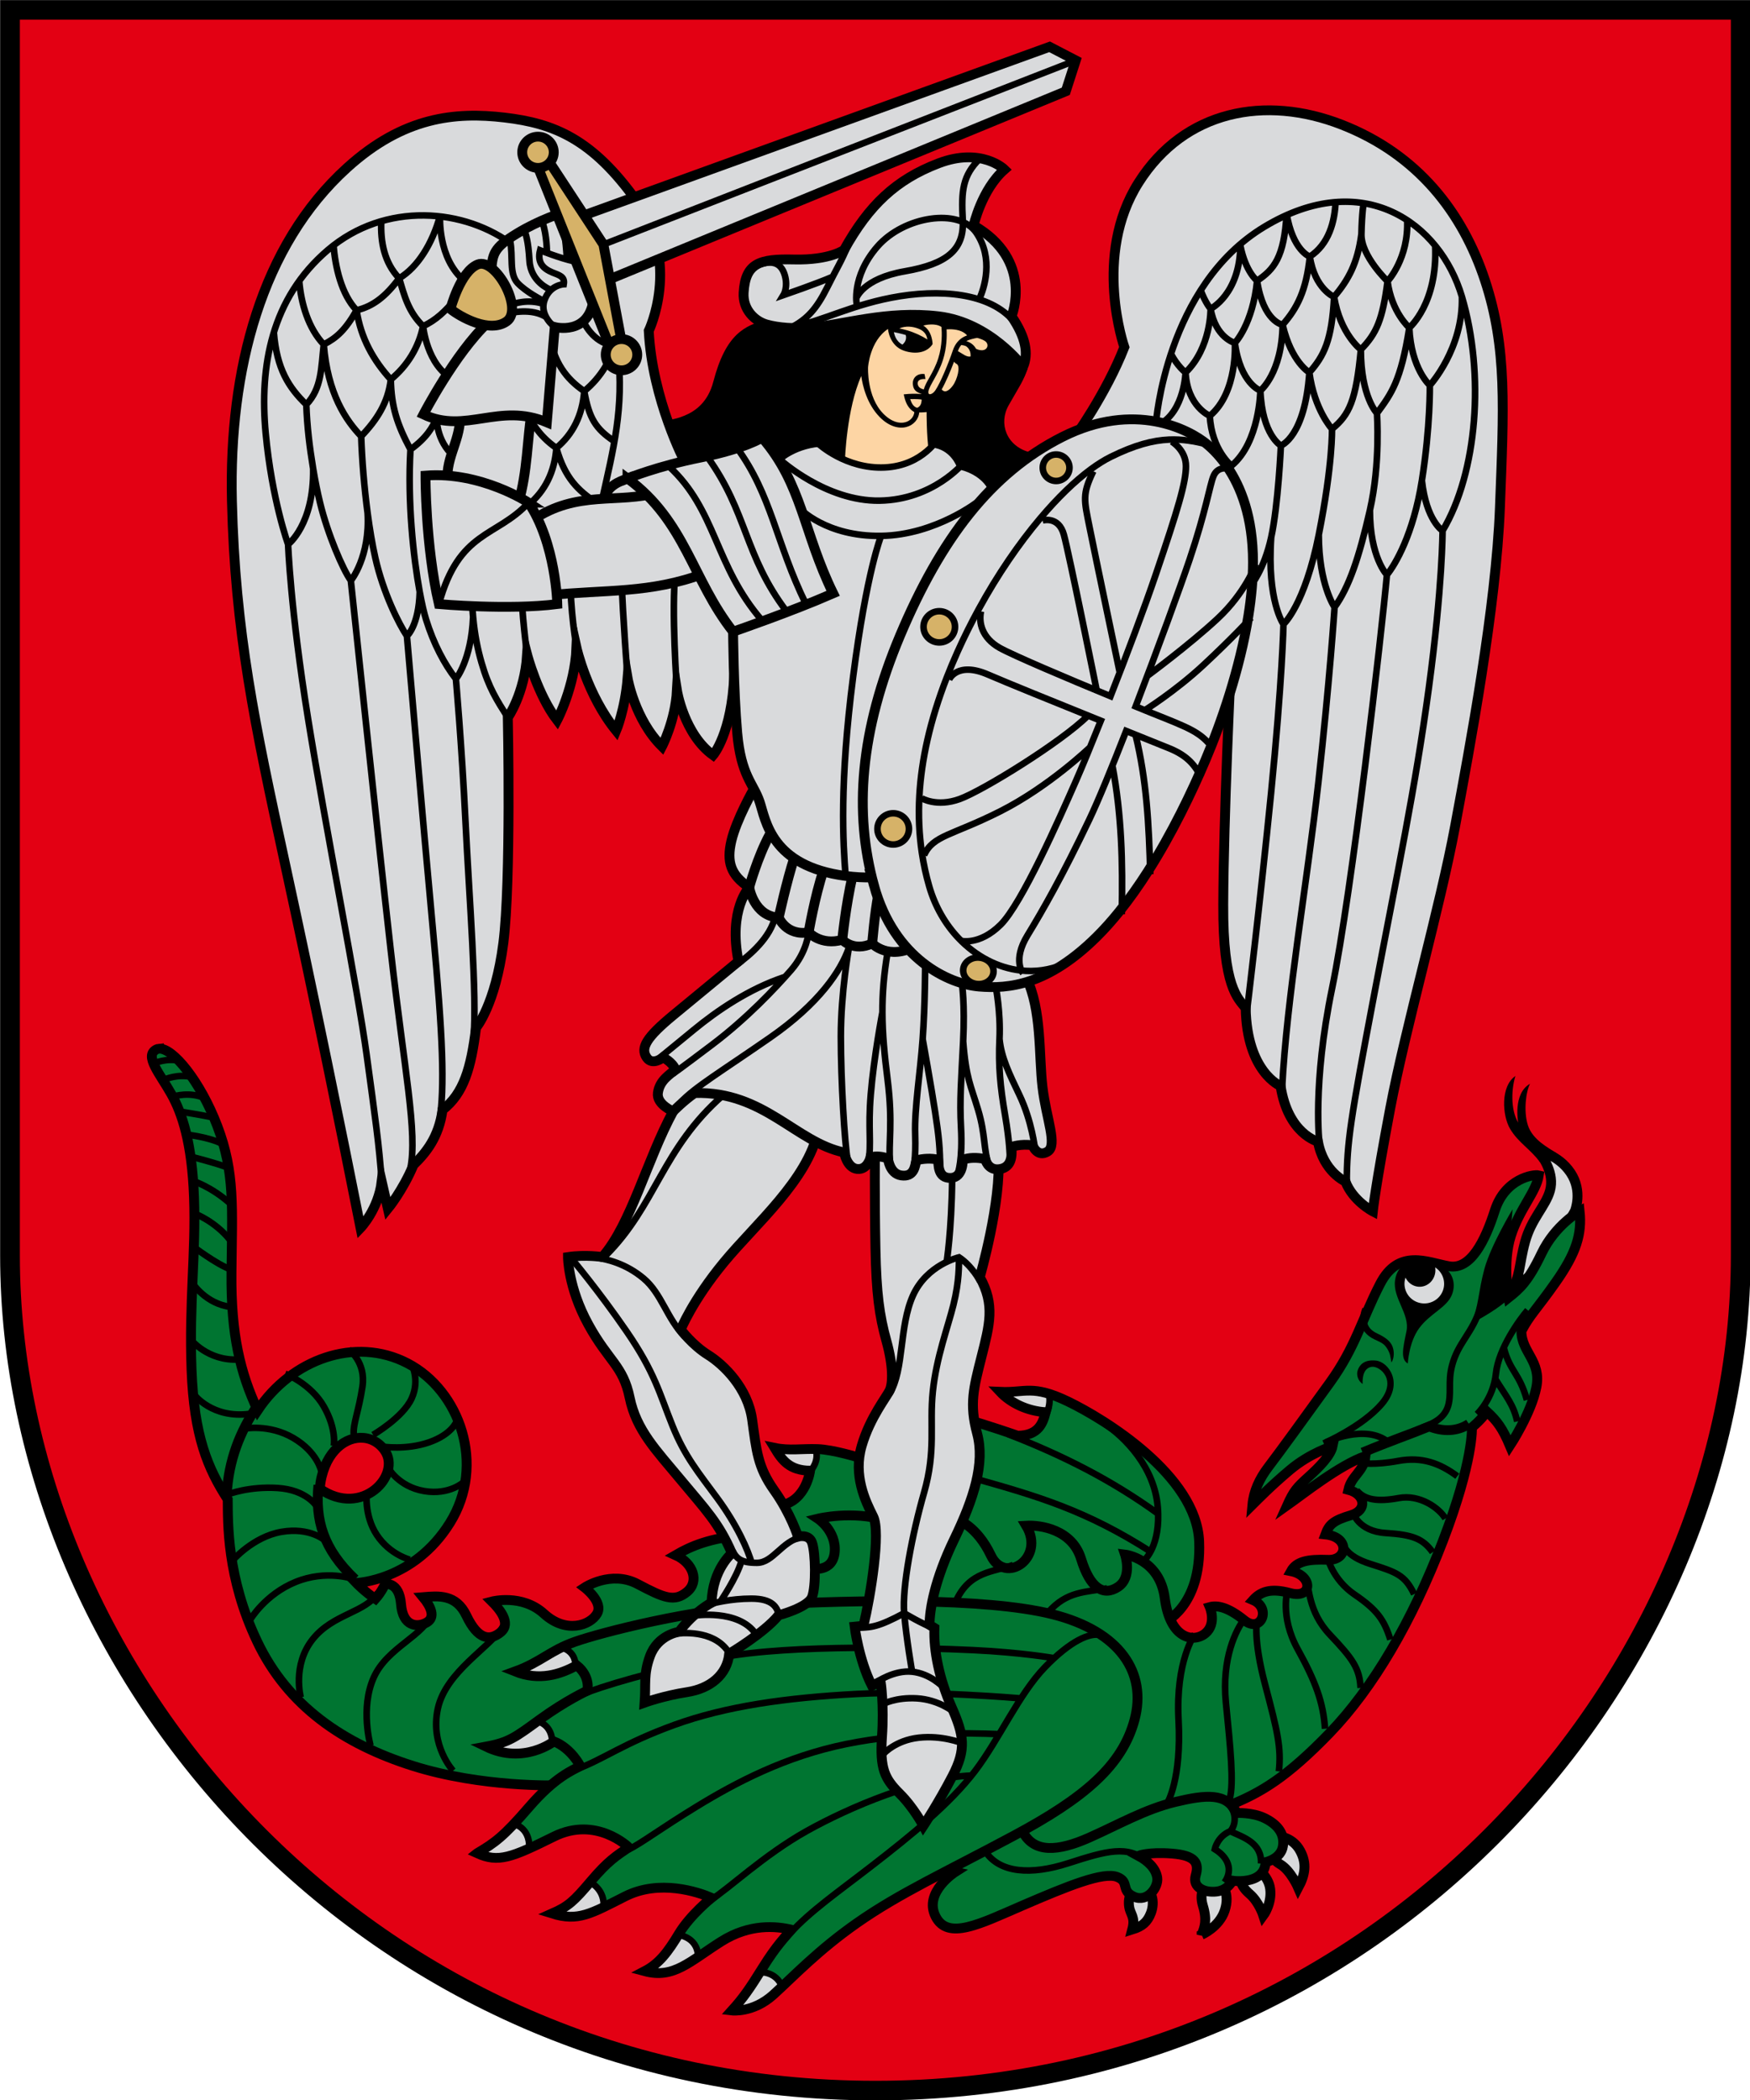 <?xml version="1.0" encoding="UTF-8" standalone="no"?>
<svg
   xmlns:dc="http://purl.org/dc/elements/1.1/"
   xmlns:cc="http://creativecommons.org/ns#"
   xmlns:rdf="http://www.w3.org/1999/02/22-rdf-syntax-ns#"
   xmlns:svg="http://www.w3.org/2000/svg"
   xmlns="http://www.w3.org/2000/svg"
   xmlns:sodipodi="http://sodipodi.sourceforge.net/DTD/sodipodi-0.dtd"
   xmlns:inkscape="http://www.inkscape.org/namespaces/inkscape"
   width="500"
   height="600"
   viewBox="0 0 132.292 158.75"
   version="1.1"
   id="svg847"
   sodipodi:docname="Joniškis.svg"
   inkscape:version="1.0.2 (e86c870879, 2021-01-15, custom)">
  <defs
     id="defs841" />
  <sodipodi:namedview
     id="base"
     pagecolor="#ffffff"
     bordercolor="#666666"
     borderopacity="1.0"
     inkscape:pageopacity="0.0"
     inkscape:pageshadow="2"
     inkscape:zoom="0.98994949"
     inkscape:cx="297.99298"
     inkscape:cy="233.38081"
     inkscape:document-units="px"
     inkscape:current-layer="layer1"
     inkscape:document-rotation="0"
     showgrid="false"
     inkscape:snap-smooth-nodes="true"
     inkscape:showpageshadow="false"
     borderlayer="true"
     units="px"
     inkscape:window-width="1920"
     inkscape:window-height="1017"
     inkscape:window-x="-8"
     inkscape:window-y="-4"
     inkscape:window-maximized="1"
     inkscape:snap-global="false" />
  <g
     inkscape:label="Layer 1"
     inkscape:groupmode="layer"
     id="layer1"
     transform="translate(-37.674,-62.331)">
    <g
       id="g1419"
       transform="matrix(0.94,0,0,0.932,2.267,4.249)">
      <path
         style="font-variation-settings:normal;opacity:1;vector-effect:none;fill:#e30013;fill-opacity:1;stroke:#000000;stroke-width:1.587;stroke-linecap:butt;stroke-linejoin:miter;stroke-miterlimit:4;stroke-dasharray:none;stroke-dashoffset:0;stroke-opacity:1;stop-color:#000000;stop-opacity:1"
         d="M 38.471,63.122 V 164.15 c 0,34.018 28.944,67.738 69.593,67.738 40.649,0 69.593,-33.72 69.593,-67.738 V 63.122 Z"
         id="path844"
         sodipodi:nodetypes="cszscc" />
      <g
         id="g1208">
        <path
           style="font-variation-settings:normal;vector-effect:none;fill:#d9dadc;fill-opacity:1;stroke:#000000;stroke-width:0.794;stroke-linecap:butt;stroke-linejoin:miter;stroke-miterlimit:4;stroke-dasharray:none;stroke-dashoffset:0;stroke-opacity:1;stop-color:#000000"
           d="m 128.774,215.67 c 0,0 -0.431,0.423 -0.301,1.303 0.097,0.652 0.521,0.832 0.251,1.854 0.803,-0.251 1.222,-0.604 1.503,-1.353 0.346,-0.921 0.05,-1.954 -0.601,-1.954 -0.651,0 -0.852,0.15 -0.852,0.15 z m 5.529,3.575 c 0,0 1.403,-0.601 1.854,-1.954 0.451,-1.353 -0.15,-2.355 -0.852,-2.405 -0.702,-0.05 -1.253,0.852 -0.902,2.005 0.351,1.153 0.15,1.754 -0.1,2.355 z m 4.31,-5.462 c 0,0 1.06,0.609 1.203,1.754 0.15,1.203 -0.551,2.155 -0.551,2.155 0,0 -0.351,-1.102 -1.102,-1.754 -0.752,-0.651 -0.852,-1.253 -0.651,-1.754 0.2,-0.501 1.102,-0.401 1.102,-0.401 z m 2.005,-2.506 c 0,0 1.04,0.107 1.604,1.153 0.561,1.04 0.405,1.956 -0.15,3.007 0,0 -0.601,-1.403 -1.453,-1.904 -0.852,-0.501 -1.002,-1.403 -1.002,-1.403 z m 18.542,-44.216 c 0.792,-1.167 0.642,-2.115 1.153,-4.009 0.51,-1.894 1.655,-2.891 2.005,-4.159 0.383,-1.393 -0.546,-2.72 -0.952,-3.207 0,0 1.604,0.251 2.606,1.754 1.002,1.503 0.351,3.107 0.351,3.107 l -2.305,4.159 z"
           id="path1241"
           sodipodi:nodetypes="cscssccsssccscssccscsccczscsccc" />
        <g
           id="g1333">
          <path
             style="font-variation-settings:normal;opacity:1;vector-effect:none;fill:#007531;fill-opacity:1;stroke:none;stroke-width:0.794;stroke-linecap:butt;stroke-linejoin:miter;stroke-miterlimit:4;stroke-dasharray:none;stroke-dashoffset:0;stroke-opacity:1;stop-color:#000000;stop-opacity:1"
             d="m 121.758,176.866 c -0.213,0.838 -0.531,1.895 -2.255,1.904 0,0 -2.506,-0.885 -4.159,-1.336 l -8.569,3.124 c 0,0 -2.071,-0.657 -3.358,-0.702 l -0.601,1.754 c 0,0 -0.301,2.405 -2.305,2.806 l -0.618,4.276 3.408,2.005 27.896,3.274 c 0,0 3.117,-1.239 2.907,-6.615 -0.211,-5.376 -7.658,-9.958 -10.542,-11.357 -0.609,-0.295 -1.113,-0.497 -1.548,-0.632 z"
             id="path1341"
             sodipodi:nodetypes="ccccccccccsscc" />
          <path
             style="font-variation-settings:normal;opacity:1;vector-effect:none;fill:#d9dadc;fill-opacity:1;stroke:none;stroke-width:0.529;stroke-linecap:butt;stroke-linejoin:miter;stroke-miterlimit:4;stroke-dasharray:none;stroke-dashoffset:0;stroke-opacity:1;stop-color:#000000;stop-opacity:1"
             d="m 121.744,177.212 c 0,0 0.532,-1.028 0.248,-1.878 l -3.497,0.073 c 0.995,1.436 2.129,1.199 3.249,1.805 z m -18.852,4.359 c 0,0 0.709,-0.78 0.354,-1.736 l -3.079,0.043 c 0.28,1.081 1.78,1.529 2.725,1.693 z"
             id="path1339"
             sodipodi:nodetypes="cccccccc" />
          <path
             style="font-variation-settings:normal;opacity:1;vector-effect:none;fill:none;fill-opacity:1;stroke:#000000;stroke-width:0.794;stroke-linecap:butt;stroke-linejoin:miter;stroke-miterlimit:4;stroke-dasharray:none;stroke-dashoffset:0;stroke-opacity:1;stop-color:#000000;stop-opacity:1"
             d="m 131.196,193.971 c 0,0 3.117,-1.239 2.907,-6.615 -0.211,-5.376 -7.658,-9.958 -10.542,-11.357 -2.883,-1.399 -3.418,-0.693 -5.461,-0.787 0.854,0.921 2.207,1.562 3.658,1.654 -0.213,0.838 -0.531,1.895 -2.255,1.904 0,0 -2.506,-0.885 -4.159,-1.336 l -8.569,3.124 c 0,0 -2.071,-0.657 -3.358,-0.702 -1.286,-0.045 -2.255,0.15 -3.458,-0.1 0.616,1.033 1.217,1.832 2.856,1.854 0,0 -0.301,2.405 -2.305,2.806 l -0.618,4.276 3.408,2.005 z"
             id="path1330"
             sodipodi:nodetypes="cszccccczcccccc" />
          <path
             style="font-variation-settings:normal;opacity:1;vector-effect:none;fill:none;fill-opacity:1;stroke:#000000;stroke-width:0.529;stroke-linecap:butt;stroke-linejoin:miter;stroke-miterlimit:4;stroke-dasharray:none;stroke-dashoffset:0;stroke-opacity:1;stop-color:#000000;stop-opacity:1"
             d="m 129.669,188.894 c 0,0 1.377,-1.162 1.105,-4.352 -0.272,-3.184 -2.55,-5.583 -4.365,-6.81 m -7.658,0.921 c 4.316,1.691 8.268,3.68 12.077,6.465 M 115.945,182.211 c 5.188,1.477 9.056,2.603 14.332,6.014"
             id="path1335"
             sodipodi:nodetypes="csccccc" />
          <path
             style="font-variation-settings:normal;opacity:1;vector-effect:none;fill:none;fill-opacity:1;stroke:#000000;stroke-width:0.529;stroke-linecap:butt;stroke-linejoin:miter;stroke-miterlimit:4;stroke-dasharray:none;stroke-dashoffset:0;stroke-opacity:1;stop-color:#000000;stop-opacity:1"
             d="m 121.744,177.212 c 0,0 0.532,-1.028 0.248,-1.878 m -19.1,6.237 c 0,0 0.709,-0.78 0.354,-1.736"
             id="path1337"
             sodipodi:nodetypes="cccc" />
        </g>
        <path
           id="path1205"
           style="font-variation-settings:normal;opacity:1;vector-effect:none;fill:#007531;fill-opacity:1;stroke:#000000;stroke-width:3;stroke-linecap:butt;stroke-linejoin:miter;stroke-miterlimit:4;stroke-dasharray:none;stroke-dashoffset:0;stroke-opacity:1;stop-color:#000000;stop-opacity:1"
           d="m 190.385,556.154 c -0.278,0.024 -0.537,0.097 -0.775,0.219 -3.814,1.942 1.117,7.543 4.527,13.682 3.246,5.843 6.271,14.783 6.883,31.617 0.612,16.834 -1.513,32.199 -0.756,52.654 0.757,20.445 4.923,30.305 10.984,39.775 0.078,7.066 -0.353,23.825 8.965,43.562 9.317,19.737 26.23,31.324 47.232,38.01 21.002,6.685 43.682,5.932 43.682,5.932 l 120.924,26.512 c 0,0 -9.705,6.208 -5.99,13.637 3.714,7.429 13.447,2.273 26.426,-3.371 13.837,-6.017 24.511,-10.385 28.74,-8.697 3.796,1.515 0.888,4.148 5.023,6.018 4.135,1.87 7.494,-2.904 7.076,-5.795 -0.418,-2.89 -2.835,-5.157 -5.705,-6.715 0,0 2.896,-1.262 10.146,-0.693 7.251,0.568 8.304,2.947 7.232,6.697 -1.071,3.75 2.765,5.35 6.318,4.932 3.554,-0.418 4.82,-3.326 4.82,-3.326 0,0 4.181,0.651 7.199,-0.959 3.018,-1.61 2.869,-4.711 2.869,-4.711 0,0 4.698,-0.947 5.279,-4.965 0.607,-4.191 -2.238,-6.952 -5.818,-8.627 -3.58,-1.675 -8.189,-1.451 -8.189,-1.451 -0.573,-1.067 -1.146,-1.714 -1.719,-2.557 9.06,-3.733 16.953,-8.396 29.955,-21.998 13.09,-13.694 24.91,-34.017 34.285,-58.66 9.375,-24.643 8.84,-34.822 8.84,-34.822 0,0 2.41,-1.874 4.553,-4.82 3.109,2.91 4.733,5.123 6.965,10.445 0,0 6.504,-9.981 8.035,-17.945 1.532,-7.964 -4.553,-10.714 -4.553,-17.143 2.509,-4.908 4.489,-6.451 10.445,-15 6.241,-8.959 7.958,-14.714 7.232,-21.697 0,0 -7.406,4.184 -11.518,12.857 -4.112,8.674 -6.669,10.919 -10.055,13.615 0,0 -1.933,-10.654 0.727,-18.986 2.66,-8.333 7.668,-13.364 8.445,-18.469 -1.556,-0.389 -10.211,0.94 -13.314,10.715 -3.048,9.6 -7.428,18.272 -13.928,17.111 -6.5,-1.161 -15.268,-5.593 -20.893,5.389 -5.625,10.982 -7.428,19.292 -15.268,30.268 -7.839,10.975 -14.807,20.664 -18.699,25.834 -2.674,3.551 -4.416,7.352 -4.795,11.523 1.764,-1.764 5.519,-5.685 11.361,-10.65 6.198,-5.268 12.969,-7.311 12.969,-7.311 -0.582,2.909 -4.007,6.4 -7.408,9.5 -3.407,3.106 -4.404,4.181 -6.383,8.637 5.033,-3.599 15.883,-12.323 23.77,-15.1 -0.561,4.921 -4.204,5.858 -5.189,10.334 5.089,1.339 5.867,6.24 0.803,7.77 -5.403,1.632 -6.656,2.845 -7.768,5.893 7.5,0.804 6.748,7.996 0.803,7.768 -6.261,-0.241 -9.628,0.521 -11.25,3.482 6.696,1.339 6.568,8.566 -0.268,6.695 -6.129,-1.677 -9.077,-0.291 -11.25,2.143 5.625,2.411 2.452,10.359 -2.678,6.162 -5.046,-4.128 -8.314,-4.613 -10.447,-4.018 0,0 2.144,5.089 -1.338,8.035 -3.482,2.946 -10.715,1.874 -12.322,-10.715 -1.547,-12.118 -12.053,-13.393 -12.053,-13.393 0,0 2.308,6.942 -2.145,9.91 -4.453,2.969 -8.492,0.351 -11.217,-8.617 -2.722,-8.961 -12.261,-10.387 -16.639,-10.133 5.893,9.911 -6.429,18.215 -10.715,9.107 -4.286,-9.107 -10.18,-10.982 -10.18,-10.982 0,0 -12.856,2.946 -21.695,0.268 C 400.716,697.424 390.357,700 390.357,700 c 0,0 5.626,3.749 5.09,10.178 -0.536,6.429 -6.965,5.09 -6.965,5.09 L 368.303,705 c -10.741,0.868 -16.543,3.456 -21.16,6.16 5.357,2.411 7.304,8.065 3.482,11.25 -3.821,3.185 -6.964,1.876 -15,-2.41 -8.036,-4.286 -16.072,1.072 -16.072,1.072 0,0 5.84,4.482 3.75,8.035 -2.09,3.554 -9.374,6.161 -16.07,0 -6.696,-6.161 -15.805,-3.75 -15.805,-3.75 2.143,2.143 5.99,6.616 2.68,9.375 -3.31,2.759 -6.919,2.379 -10.447,-5.09 -3.104,-6.57 -8.455,-6.013 -13.125,-5.625 2.411,2.946 3.822,6.196 1.072,7.768 -2.75,1.571 -7.232,1.339 -7.768,-5.625 C 263.304,719.196 259.018,720 259.018,720 c 0,0 -1.07,2.41 -2.945,4.553 -3.214,-2.143 -5.807,-4.883 -5.807,-4.883 0,0 17.425,-0.567 28.41,-18.371 10.985,-17.804 3.031,-40.533 -12.879,-48.867 -15.91,-8.334 -35.229,-1.137 -45.457,14.395 -5.233,-11.338 -8.138,-23.065 -7.955,-42.047 0.194,-20.076 1.109,-30.67 -4.324,-45.031 -5.154,-13.623 -13.509,-23.956 -17.676,-23.594 z m 61.098,119.082 c 2.841,-0.06 5.553,1.238 7.369,3.838 5.282,7.565 -6.818,20.835 -19.697,11.744 1.012,-10.401 6.904,-15.467 12.328,-15.582 z"
           transform="scale(0.265)" />
        <path
           style="font-variation-settings:normal;opacity:1;vector-effect:none;fill:none;fill-opacity:1;stroke:#000000;stroke-width:0.794;stroke-linecap:butt;stroke-linejoin:miter;stroke-miterlimit:4;stroke-dasharray:none;stroke-dashoffset:0;stroke-opacity:1;stop-color:#000000;stop-opacity:1"
           d="m 137.051,209.272 c -0.765,-1.527 -2.388,-1.389 -4.836,-0.802 -2.448,0.587 -4.633,1.865 -6.966,2.907 -2.512,1.121 -4.41,1.253 -5.312,-0.451 m 27.311,-30.791 c 2.261,-0.952 3.572,-1.383 5.363,-2.117 1.038,0.424 2.219,0.444 3.186,-0.204"
           id="path1245"
           sodipodi:nodetypes="czscccc" />
        <path
           style="font-variation-settings:normal;vector-effect:none;fill:none;fill-opacity:1;stroke:#000000;stroke-width:0.529;stroke-linecap:butt;stroke-linejoin:miter;stroke-miterlimit:4;stroke-dasharray:none;stroke-dashoffset:0;stroke-opacity:1;stop-color:#000000"
           d="m 156.447,177.023 c 0,0 1.311,-1.24 1.524,-3.295 0.213,-2.055 1.945,-4.43 2.551,-5.138 m -0.839,9.024 c -0.296,-1.366 -0.89,-2.019 -1.736,-3.402 m 2.516,1.665 c -0.602,-2.181 -1.362,-2.317 -1.843,-4.181 m -6.603,6.426 c 0.979,-0.37 1.93,-0.817 2.162,-1.984 0.232,-1.168 -0.155,-2.053 0.461,-3.685 0.615,-1.632 1.878,-2.551 2.268,-4.961 m -12.607,11.814 c 0,0 3.182,-1.554 5.036,-1e-5 m -2.198,1.687 c 0,0 1.098,0.177 2.977,-0.177 1.878,-0.354 3.331,0.177 4.748,1.24 m -8.096,1.144 c 0.634,0.777 1.683,0.949 3.384,0.628 1.701,-0.32 3.26,0.815 3.756,1.665 m -7.441,-0.496 c 0,0 0.425,1.524 2.622,1.665 2.197,0.142 3.012,0.461 3.792,1.559 m -7.379,-1.041 c 0.26,0.481 0.293,1.327 2.383,1.997 2.08,0.667 2.764,0.886 3.508,2.445 m -6.981,-3.012 c 0,0 0.39,1.807 2.197,3.047 1.807,1.24 2.374,2.055 2.87,3.65 m -6.831,-4.995 c 0.355,0.71 0.17,2.685 1.979,4.61 1.785,1.9 2.388,2.706 2.456,4.31 m -5.863,-7.968 c 0,0 -0.651,2.155 0.802,4.811 1.453,2.656 2.055,4.31 2.205,6.465 M 138.763,193.72 c 0,0 -0.351,1.453 0.651,5.262 1.002,3.809 1.303,5.112 1.102,7.016 m -3.959,2.255 c 0.358,-1.312 0.057,-4.184 -0.301,-7.818 -0.36,-3.657 0.852,-5.963 1.453,-6.765 m -6.164,14.884 c 0,0 1.153,-1.904 0.902,-6.715 -0.251,-4.811 1.303,-6.966 1.303,-6.966 m -3.804,18.467 c -1.552,-1.406 -3.306,-0.888 -6.369,0.108 -3.005,0.977 -5.512,0.802 -6.665,-0.952 m 19.229,2.502 c 0.565,-0.779 0.543,-1.863 -0.78,-2.693 0,0 0.213,-1.028 1.24,-1.453 0.336,-0.322 0.665,-1.331 -0.142,-2.232 m 0.142,2.232 c 1.102,0.515 2.544,0.946 2.48,2.622 m -17.125,-20.372 c 1.522,-1.751 3.015,-1.621 4.744,-1.952 m -12.16,1.05 c 1.095,-2.45 3.013,-2.36 4.603,-2.942 m -45.038,16.692 c 0,0 -1.876,-2.045 -1.226,-5.047 0.651,-3.007 4.209,-4.961 5.212,-6.615 m -10.624,9.622 c 0,0 -0.852,-3.007 0.251,-5.512 1.102,-2.506 4.159,-3.408 4.661,-5.262 m -10.524,6.865 c 0,0 -0.702,-2.606 0.952,-4.711 1.654,-2.105 4.301,-2.155 5.262,-3.8 m -10.273,2.196 c 0,0 1.203,-2.055 3.658,-3.057 2.456,-1.002 4.56,-0.251 4.56,-0.251 m -9.672,-1.453 c 0,0 1.654,-1.954 3.959,-2.355 2.305,-0.401 3.508,0.702 3.508,0.702 m -7.768,-3.758 c 0,0 1.654,-0.651 3.959,-0.501 2.305,0.15 3.107,1.453 3.107,1.453 m -5.813,-6.264 c 0,0 2.005,-0.401 3.959,0.752 1.954,1.153 2.255,2.706 2.255,2.706 m -2.907,-7.918 c 0,0 2.055,0.802 3.107,2.656 1.052,1.854 0.802,3.207 0.802,3.207 m 1.203,-7.818 c 0,0 1.403,1.002 1.102,3.007 -0.301,2.005 -0.752,2.957 -0.702,3.859 m 1.554,0.05 c 0,0 2.405,-1.403 3.107,-2.957 0.702,-1.554 -0.05,-2.856 -0.05,-2.856 M 68.421,179.655 c 0,0 1.904,0.301 3.758,-0.351 1.854,-0.651 2.205,-1.704 2.205,-1.704 m -5.512,3.758 c 0,0 0.831,1.55 2.907,1.904 2.055,0.351 3.207,-0.752 3.207,-0.752 m -7.818,0.802 c 0,0 -0.251,1.904 0.802,3.508 1.052,1.604 2.656,2.005 2.656,2.005 M 53.287,175.446 c 0,0 1.453,1.954 4.46,1.554 m -4.761,-6.064 c 0,0 1.353,1.804 3.909,1.654 m -3.758,-6.214 c 0,0 1.052,1.704 3.107,1.954 m -3.057,-4.911 c 0,0 1.904,1.453 3.007,1.854 m -2.856,-4.51 c 0,0 1.604,0.601 2.806,2.105 m -2.957,-4.761 c 0,0 1.453,0.451 2.957,1.804 m -3.057,-3.758 c 0,0 1.954,0.501 2.856,0.852 m -3.257,-2.656 c 0,0 1.804,0.2 2.856,0.752 m -3.307,-2.606 c 0,0 1.604,0.251 2.756,0.501 m -3.307,-1.754 c 0,0 1.203,-0.401 2.456,0.15 m -3.257,-1.503 c 0,0 1.052,-0.501 2.255,-0.2 m -3.107,-1.102 c 0,0 1.002,-0.501 2.155,-0.2"
           id="path1247"
           sodipodi:nodetypes="czcccccczsccccsccsccsccsccsccsccsccsccscczccsccccccccccccsccsccsccsccsccsccsccsccsccsccsccsccsc" />
        <path
           style="font-variation-settings:normal;vector-effect:none;fill:none;fill-opacity:1;stroke:#000000;stroke-width:0.794;stroke-linecap:butt;stroke-linejoin:miter;stroke-miterlimit:4;stroke-dasharray:none;stroke-dashoffset:0;stroke-opacity:1;stop-color:#000000"
           d="m 66.216,190.413 c -2.568,-2.457 -3.206,-4.787 -2.94,-7.634 m -7.383,0.869 c 0.149,-2.972 1.122,-5.24 2.405,-7.216"
           id="path1210"
           sodipodi:nodetypes="cccc" />
        <path
           id="path1243"
           style="font-variation-settings:normal;vector-effect:none;fill:#000000;fill-opacity:1;stroke:none;stroke-width:0.265;stroke-linecap:butt;stroke-linejoin:miter;stroke-miterlimit:4;stroke-dasharray:none;stroke-dashoffset:0;stroke-opacity:1;stop-color:#000000"
           d="m 159.535,149.596 c -1.203,0.827 -1.063,3.197 -0.426,4.285 0.651,1.113 1.629,1.638 2.406,2.706 l 1.303,-0.751 c -0.608,-0.407 -1.909,-1.064 -2.28,-2.255 -0.363,-1.164 -0.145,-2.756 0.176,-3.357 -1.403,0.802 -0.952,3.157 -0.952,3.157 -0.651,-1.113 -0.526,-2.821 -0.225,-3.784 z m -0.226,10.808 c 0,0 -1.739,2.903 -2.26,4.819 -0.507,1.865 -0.45,3.042 -1.07,4.478 1.547,-0.893 2.509,-1.439 3.723,-2.697 L 158.75,166.835 Z m -7.965,4.146 c 0,0 -1.287,0.155 -1.488,1.63 -0.195,1.426 1.204,2.728 0.921,4.11 -0.283,1.382 -0.496,2.268 0.106,2.623 0,0 0.083,-1.73 0.921,-2.871 0.886,-1.205 2.198,-1.646 2.622,-2.693 0.424,-1.047 -0.07,-2.162 -1.098,-2.41 -1.028,-0.248 -1.984,-0.39 -1.984,-0.39 z m -4.108,3.845 c -0.127,0.312 -0.243,0.771 -0.145,1.26 0.099,0.489 0.439,0.993 1.129,1.313 0.602,0.279 0.773,0.361 1.018,0.762 0.244,0.4 0.237,0.628 0.329,1.106 0.236,-0.369 0.238,-0.916 0.075,-1.325 -0.154,-0.388 -0.545,-0.719 -1.2,-1.023 -0.567,-0.263 -0.765,-0.596 -0.834,-0.937 -0.069,-0.341 0.017,-0.708 0.117,-0.955 z m 1.087,4.283 c -1.001,-0.108 -1.337,0.404 -1.468,0.785 -0.131,0.382 0.031,0.86 0.393,1.113 -0.02,-0.625 0.105,-1.292 0.732,-1.391 0.627,-0.098 2.108,1.066 0.611,2.828 -1.526,1.797 -4.574,3.137 -4.574,3.137 l 0.209,0.486 c 0,0 3.104,-1.322 4.768,-3.281 1.587,-1.869 0.33,-3.57 -0.671,-3.678 z"
           sodipodi:nodetypes="csccsccccscccccsscssscccsscssscczscssccsz" />
        <path
           id="path1249"
           style="fill:#d9dadc;fill-opacity:1;stroke:none;stroke-width:0.529;stroke-miterlimit:4;stroke-dasharray:none"
           d="m 153.082,165.118 a 1.267,1.342 0 0 1 0.019,0.23 1.267,1.342 0 0 1 -1.267,1.342 1.267,1.342 0 0 1 -1.134,-0.745 1.593,1.593 0 0 0 -0.083,0.505 1.593,1.593 0 0 0 1.593,1.593 1.593,1.593 0 0 0 1.593,-1.593 1.593,1.593 0 0 0 -0.72,-1.332 z" />
      </g>
      <g
         id="g1219">
        <path
           style="font-variation-settings:normal;opacity:1;vector-effect:none;fill:#007531;fill-opacity:1;stroke:none;stroke-width:0.794;stroke-linecap:butt;stroke-linejoin:miter;stroke-miterlimit:4;stroke-dasharray:none;stroke-dashoffset:0;stroke-opacity:1;stop-color:#000000;stop-opacity:1"
           d="m 76.044,212.635 c 1.417,-0.85 2.112,-1.336 4.181,-3.756 2.069,-2.42 3.496,-2.977 4.106,-3.31 0,0 -0.704,-1.438 -2.122,-2.005 0,0 -2.41,1.914 -5.457,0.425 1.851,-0.346 2.341,-0.743 4.323,-2.197 2.126,-1.559 3.827,-2.339 3.827,-2.339 0,0 0.283,-1.134 -0.85,-2.055 -1.344,0.745 -3.02,1.281 -4.961,0.496 2.075,-0.76 2.78,-1.683 4.819,-2.41 2.039,-0.726 9.485,-2.696 15.87,-3.03 6.384,-0.334 17.074,-0.583 22.537,0.804 5.462,1.387 7.588,4.778 6.596,8.534 -0.992,3.756 -4.052,6.361 -9.721,9.426 -5.549,2.999 -9.17,4.651 -12.603,7.075 -3.131,2.21 -5.103,4.335 -6.733,5.824 -1.63,1.488 -3.331,1.276 -3.331,1.276 0.884,-0.985 1.387,-1.696 2.48,-3.473 1.119,-1.818 1.798,-2.471 2.303,-3.083 -1.222,-0.286 -3.339,-0.505 -5.634,0.957 -2.553,1.625 -3.827,3.047 -6.166,2.41 1.16,-0.608 1.858,-1.528 2.764,-3.047 0.906,-1.519 2.622,-2.906 2.622,-2.906 -1.102,-0.472 -4.184,-1.523 -6.954,-0.112 -2.734,1.392 -3.775,2.055 -5.874,1.388 1.301,-0.58 1.742,-0.98 3.118,-2.622 1.376,-1.643 2.066,-2.068 3.047,-2.743 0,0 -2.603,-2.582 -6.024,-0.871 -3.421,1.71 -4.465,2.126 -6.166,1.347 z"
           id="path1228"
           sodipodi:nodetypes="czcccsccczzzsssscscsczcsczcsc" />
        <path
           style="font-variation-settings:normal;opacity:1;vector-effect:none;fill:#d9dadc;fill-opacity:1;stroke:none;stroke-width:0.529;stroke-linecap:butt;stroke-linejoin:miter;stroke-miterlimit:4;stroke-dasharray:none;stroke-dashoffset:0;stroke-opacity:1;stop-color:#000000;stop-opacity:1"
           d="m 98.773,222.285 c 0,0 1.303,-0.1 1.804,1.203 -1.149,0.586 -1.647,1.498 -3.485,1.74 z m -6.515,-3.007 c 0,0 1.654,0.15 1.554,2.005 l -3.738,1.052 z m -7.166,-4.31 c 0,0 1.303,0.601 1.102,2.155 l -3.467,0.462 z m -6.114,-4.711 c 0,0 1.303,0.251 1.253,1.954 -1.306,0.785 -2.514,0.852 -3.566,0.498 z m 1.904,-8.319 c 0,0 1.203,0.2 1.203,1.804 -1.511,0.312 -2.962,0.863 -4.649,0.468 z m 2.005,-5.963 c 0,0 1.102,0.251 1.052,1.503 -1.351,0.777 -2.586,0.765 -4.106,0.361 z"
           id="path1226"
           sodipodi:nodetypes="cccccccccccccccccccccccc" />
        <path
           style="font-variation-settings:normal;opacity:1;vector-effect:none;fill:none;fill-opacity:1;stroke:#000000;stroke-width:0.794;stroke-linecap:butt;stroke-linejoin:miter;stroke-miterlimit:4;stroke-dasharray:none;stroke-dashoffset:0;stroke-opacity:1;stop-color:#000000;stop-opacity:1"
           d="m 76.044,212.635 c 1.417,-0.85 2.112,-1.336 4.181,-3.756 2.069,-2.42 3.496,-2.977 4.106,-3.31 0,0 -0.704,-1.438 -2.122,-2.005 0,0 -2.41,1.914 -5.457,0.425 1.851,-0.346 2.341,-0.743 4.323,-2.197 2.126,-1.559 3.827,-2.339 3.827,-2.339 0,0 0.283,-1.134 -0.85,-2.055 -1.344,0.745 -3.02,1.281 -4.961,0.496 2.075,-0.76 2.78,-1.683 4.819,-2.41 2.039,-0.726 9.485,-2.696 15.87,-3.03 6.384,-0.334 17.074,-0.583 22.537,0.804 5.462,1.387 7.588,4.778 6.596,8.534 -0.992,3.756 -4.052,6.361 -9.721,9.426 -5.549,2.999 -9.17,4.651 -12.603,7.075 -3.131,2.21 -5.103,4.335 -6.733,5.824 -1.63,1.488 -3.331,1.276 -3.331,1.276 0.884,-0.985 1.387,-1.696 2.48,-3.473 1.119,-1.818 1.798,-2.471 2.303,-3.083 -1.222,-0.286 -3.339,-0.505 -5.634,0.957 -2.553,1.625 -3.827,3.047 -6.166,2.41 1.16,-0.608 1.858,-1.528 2.764,-3.047 0.906,-1.519 2.622,-2.906 2.622,-2.906 -1.102,-0.472 -4.184,-1.523 -6.954,-0.112 -2.734,1.392 -3.775,2.055 -5.874,1.388 1.301,-0.58 1.742,-0.98 3.118,-2.622 1.376,-1.643 2.066,-2.068 3.047,-2.743 0,0 -2.603,-2.582 -6.024,-0.871 -3.421,1.71 -4.465,2.126 -6.166,1.347 z"
           id="path1216"
           sodipodi:nodetypes="czcccsccczzzsssscscsczcsczcsc" />
        <path
           style="font-variation-settings:normal;opacity:1;vector-effect:none;fill:none;fill-opacity:1;stroke:#000000;stroke-width:0.529;stroke-linecap:butt;stroke-linejoin:miter;stroke-miterlimit:4;stroke-dasharray:none;stroke-dashoffset:0;stroke-opacity:1;stop-color:#000000;stop-opacity:1"
           d="m 98.773,222.285 c 0,0 1.303,-0.1 1.804,1.203 m -8.319,-4.21 c 0,0 1.654,0.15 1.554,2.005 m -8.72,-6.314 c 0,0 1.303,0.601 1.102,2.155 m -7.216,-6.865 c 0,0 1.303,0.251 1.253,1.954 m 0.651,-10.273 c 0,0 1.203,0.2 1.203,1.804 m 0.802,-7.768 c 0,0 1.102,0.251 1.052,1.503"
           id="path1222"
           sodipodi:nodetypes="cccccccccccc" />
        <path
           style="font-variation-settings:normal;opacity:1;vector-effect:none;fill:none;fill-opacity:1;stroke:#000000;stroke-width:0.529;stroke-linecap:butt;stroke-linejoin:miter;stroke-miterlimit:4;stroke-dasharray:none;stroke-dashoffset:0;stroke-opacity:1;stop-color:#000000;stop-opacity:1"
           d="m 101.191,219.155 c 1.606,-1.797 3.844,-3.354 6.585,-5.495 3.11,-2.43 6.272,-4.998 8.304,-7.69 1.952,-2.587 3.525,-6.233 5.611,-8.413 2.086,-2.18 3.649,-2.844 4.499,-2.601 m -31.276,21.399 c 1.266,-0.76 4.165,-3.562 7.617,-5.512 3.458,-1.954 9.121,-4.36 13.28,-4.51 m -27.612,6.014 c 1.111,-0.559 2.484,-1.64 5.512,-3.508 3.102,-1.913 7.116,-4.059 12.027,-5.061 4.911,-1.002 9.772,-0.902 12.228,-0.802 m 1.704,-2.907 c 0,0 -7.367,-0.651 -13.079,-0.351 -5.713,0.301 -10.574,1.002 -14.683,2.506 -4.109,1.503 -5.713,2.798 -7.844,3.587 m 0.226,-5.989 c 1.782,-0.728 5.775,-1.967 11.377,-3.06 5.607,-1.095 16.215,-0.794 20.246,-0.601 3.925,0.187 6.515,0.651 6.515,0.651"
           id="path1224"
           sodipodi:nodetypes="csszccsccssccssccssc" />
      </g>
      <g
         id="g1203">
        <path
           style="color:#000000;font-style:normal;font-variant:normal;font-weight:normal;font-stretch:normal;font-size:medium;line-height:normal;font-family:sans-serif;font-variant-ligatures:normal;font-variant-position:normal;font-variant-caps:normal;font-variant-numeric:normal;font-variant-alternates:normal;font-variant-east-asian:normal;font-feature-settings:normal;font-variation-settings:normal;text-indent:0;text-align:start;text-decoration:none;text-decoration-line:none;text-decoration-style:solid;text-decoration-color:#000000;letter-spacing:normal;word-spacing:normal;text-transform:none;writing-mode:lr-tb;direction:ltr;text-orientation:mixed;dominant-baseline:auto;baseline-shift:baseline;text-anchor:start;white-space:normal;shape-padding:0;shape-margin:0;inline-size:0;clip-rule:nonzero;display:inline;overflow:visible;visibility:visible;opacity:1;isolation:auto;mix-blend-mode:normal;color-interpolation:sRGB;color-interpolation-filters:linearRGB;solid-color:#000000;solid-opacity:1;vector-effect:none;fill:#000000;fill-opacity:1;fill-rule:nonzero;stroke:none;stroke-linecap:butt;stroke-linejoin:miter;stroke-miterlimit:4;stroke-dasharray:none;stroke-dashoffset:0;stroke-opacity:1;color-rendering:auto;image-rendering:auto;shape-rendering:auto;text-rendering:auto;enable-background:accumulate;stop-color:#000000;stop-opacity:1"
           d="m 120.465,99 c -1.852,-0.499 -2.515,-2.324 -1.68,-3.809 0.953,-1.695 1.125,-1.855 1.529,-2.967 l -6.537,-6.745 -14.59,2.78 c -0.741,0.247 -1.551,0.502 -2.285,1.217 -0.734,0.715 -1.364,1.852 -1.871,3.807 -0.422,1.627 -1.403,2.367 -2.307,2.746 -0.903,0.379 -1.481,0.359 -1.481,0.359 l 2.148,5.494 25.057,1.21 z"
           id="path1209"
           sodipodi:nodetypes="cscccssscccc" />
        <path
           style="font-variation-settings:normal;opacity:1;vector-effect:none;fill:#d9dadc;fill-opacity:1;stroke:#000000;stroke-width:0.794;stroke-linecap:butt;stroke-linejoin:miter;stroke-miterlimit:4;stroke-dasharray:none;stroke-dashoffset:0;stroke-opacity:1;stop-color:#000000;stop-opacity:1"
           d="m 113.133,87.974 c -4.181,-0.496 -7.608,0.696 -10.347,0.921 -1.177,0.097 -2.51,0.016 -3.473,-0.26 -0.963,-0.276 -1.923,-1.214 -1.843,-2.575 0.142,-2.41 1.276,-2.76 4.04,-2.693 2.906,0.071 4.04,-0.78 4.04,-0.78 1.993,-3.619 4.161,-5.695 7.583,-7.016 3.475,-1.342 5.315,0.496 5.315,0.496 -1.843,1.63 -2.48,4.536 -2.48,4.536 4.89,2.835 3.047,7.371 3.047,7.371 1.178,1.73 1.367,3.055 0.933,4.098 0,0 -2.634,-3.602 -6.816,-4.098 z"
           id="path1204"
           sodipodi:nodetypes="ssssscsccccs" />
        <path
           style="font-variation-settings:normal;opacity:1;vector-effect:none;fill:#d9dadc;fill-opacity:1;stroke:#000000;stroke-width:0.794;stroke-linecap:butt;stroke-linejoin:miter;stroke-miterlimit:4;stroke-dasharray:none;stroke-dashoffset:0;stroke-opacity:1;stop-color:#000000;stop-opacity:1"
           d="m 91.801,152.466 c -2.129,3.967 -3.378,9.157 -5.693,11.812 0,0 -1.347,-0.213 -2.764,-3e-5 0,0 -0.004,2.447 1.63,5.457 1.634,3.01 2.798,3.341 3.331,5.953 0.538,2.637 2.126,4.252 4.11,6.662 1.984,2.41 3.047,3.473 4.11,5.953 0,0 -1.559,1.311 -1.63,4.004 0,0 -1.417,0.744 -2.622,2.374 0,0 -1.701,0.212 -2.339,1.984 -0.532,1.48 -0.313,2.246 -0.425,3.756 0,0 1.559,-0.567 3.402,-0.85 1.843,-0.283 3.227,-1.38 3.402,-3.118 0,0 2.835,-1.701 3.969,-3.118 0,0 2.367,-0.619 2.693,-1.488 0.326,-0.869 0.283,-3.544 0,-4.394 -0.248,-0.743 -1.134,-0.496 -1.134,-0.496 0,0 -0.567,-1.843 -1.914,-3.756 -1.332,-1.892 -1.419,-3.189 -1.772,-5.741 -0.35,-2.536 -2.267,-4.442 -3.544,-5.244 -1.276,-0.802 -2.197,-2.055 -2.197,-2.055 0,0 0.921,-2.339 3.473,-5.457 2.551,-3.118 6.733,-6.662 7.583,-10.701 0.85,-4.04 -8.646,-4.961 -8.646,-4.961 0,0 -2.504,0.827 -3.024,3.425 z m 16.229,3.095 c 0,0 -0.037,3.99 0.042,8.045 0.07,3.616 0.313,5.421 0.88,7.476 0.567,2.055 0.518,3.42 0.283,3.969 -0.235,0.548 -1.592,2.202 -2.268,4.536 -0.699,2.412 0.293,4.484 0.921,5.741 0.628,1.257 -0.213,6.449 -0.78,8.859 l -0.709,0.071 c 0,0 0.319,2.658 1.382,4.784 l 0.709,-0.319 c 0,0 0.283,1.876 0.106,4.465 -0.177,2.589 0.213,3.402 1.417,4.607 1.134,1.134 1.913,2.622 1.913,2.622 0,0 1.205,-1.843 2.339,-4.04 1.134,-2.197 0.921,-3.331 -0.071,-5.599 -0.992,-2.268 -1.453,-4.571 -1.382,-6.414 l -0.39,-0.248 c 0,-1.262 0.425,-3.692 1.984,-6.945 1.59,-3.316 2.48,-6.166 1.843,-8.575 -0.638,-2.41 -0.283,-3.685 0.354,-6.237 0.638,-2.551 1.105,-4.214 -0.142,-6.449 0,0 1.772,-6.166 1.488,-9.851 z"
           id="path1412"
           sodipodi:nodetypes="cccssscccscsccsscsszcsscccsszssccccsscssccsssccc" />
        <path
           style="font-variation-settings:normal;opacity:1;vector-effect:none;fill:#d9dadc;fill-opacity:1;stroke:#000000;stroke-width:0.794;stroke-linecap:butt;stroke-linejoin:miter;stroke-miterlimit:4;stroke-dasharray:none;stroke-dashoffset:0;stroke-opacity:1;stop-color:#000000;stop-opacity:1"
           d="m 97.917,134.295 c 0,0 -1.693,1.804 -0.859,6.002 0,0 -3.13,2.601 -5.257,4.373 -2.126,1.772 -2.661,2.64 -2.126,3.431 0.467,0.69 1.317,-0.013 1.317,-0.013 0,0 0.717,0.347 0.992,0.967 -0.421,0.435 -1.265,0.851 -1.409,1.91 -0.127,0.94 1.226,1.5 1.226,1.5 0,0 0.869,-0.895 1.736,-1.488 5.573,-0.161 8.112,3.995 12.013,4.819 0,0 0.227,1.265 1.065,1.341 0.838,0.076 1.061,-0.952 1.061,-0.952 0.468,-0.122 0.935,-0.061 1.403,0.1 0,0 0.118,1.23 1.058,1.374 1.06,0.162 1.119,-0.786 1.222,-1.223 0.551,-0.149 1.203,-0.187 1.754,-0.05 0.037,0.445 -0.023,1.503 1.002,1.478 1.034,-0.025 0.977,-1.478 0.977,-1.478 0.505,-0.171 1.091,-0.21 1.804,-0.05 0,0 0.2,0.919 1.102,0.819 0.902,-0.1 1.102,-0.852 1.002,-1.804 0,0 0.752,-0.284 1.704,-0.134 0,0 0.384,1.017 1.209,0.51 0.824,-0.507 -0.106,-2.665 -0.407,-5.22 -0.301,-2.556 -0.05,-6.314 -1.303,-8.87 z"
           id="path1371"
           sodipodi:nodetypes="ccssccscccsccsccsccscczscc" />
        <path
           style="font-variation-settings:normal;opacity:1;vector-effect:none;fill:#d9dadc;fill-opacity:1;stroke:#000000;stroke-width:0.794;stroke-linecap:butt;stroke-linejoin:miter;stroke-miterlimit:4;stroke-dasharray:none;stroke-dashoffset:0;stroke-opacity:1;stop-color:#000000;stop-opacity:1"
           d="m 98.288,126.318 c 0,0 -1.403,2.47 -1.804,4.21 -0.391,1.696 -0.071,2.765 1.433,3.767 0,0 0.372,2.347 2.376,2.447 0,0 0.601,1.503 2.405,1.203 0,0 1.002,1.102 2.706,0.601 0,0 0.902,1.002 2.405,0.301 0,0 1.303,1.403 3.508,0.2 l -1.37,-6.591 z"
           id="path1356"
           sodipodi:nodetypes="cscccccccc" />
        <path
           style="font-variation-settings:normal;vector-effect:none;fill:#d9dadc;fill-opacity:1;stroke:#000000;stroke-width:0.794;stroke-linecap:butt;stroke-linejoin:miter;stroke-miterlimit:10;stroke-dasharray:none;stroke-dashoffset:0;stroke-opacity:1;stop-color:#000000"
           d="m 92.746,99.786 c 0,0 -2.622,-5.032 -2.906,-10.631 0,0 2.607,-5.457 -0.963,-10.512 -3.57,-5.055 -6.655,-6.315 -10.626,-6.788 -3.971,-0.473 -8.136,-0.07 -12.661,4.065 -6.898,6.303 -9.525,16.384 -9.272,27.031 0.253,10.649 1.843,18.143 4.252,29.34 2.41,11.198 4.536,21.686 6.095,29.624 0,0 1.417,-1.488 1.701,-3.756 l 0.496,2.197 c 0,0 1.205,-1.488 2.055,-3.544 1.017,-1.002 2.035,-2.245 2.339,-4.465 1.701,-1.334 2.295,-3.393 2.693,-6.662 0,0 1.559,-1.843 2.197,-6.874 0.638,-5.032 0.359,-18.289 0.359,-18.289 0,0 1.342,-1.909 1.555,-5.098 0,0 0.85,3.26 2.41,5.315 0,0 1.417,-2.693 1.559,-5.882 0,0 0.85,3.827 3.189,6.733 0,0 0.709,-1.701 0.921,-4.252 0,0 0.567,3.331 2.764,5.528 0,0 1.063,-2.055 1.205,-4.536 0,0 0.567,3.544 2.906,5.244 0,0 1.513,-1.762 1.701,-6.52 l 1.038,-8.378 z"
           id="path1236"
           sodipodi:nodetypes="cczzsssccccccscccccccccccc" />
        <path
           id="path1315"
           style="font-variation-settings:normal;vector-effect:none;fill:none;fill-opacity:1;stroke:#000000;stroke-width:0.529;stroke-linecap:butt;stroke-linejoin:bevel;stroke-miterlimit:4;stroke-dasharray:none;stroke-dashoffset:0;stroke-opacity:1;stop-color:#000000"
           d="m 80.17,103.261 c 1.323,-1.105 2.098,-2.658 2.241,-4.608 0.69,2.469 1.747,3.441 3.211,4.442 M 80.31,96.308 c 0,0 0.638,1.344 2.101,2.346 1.323,-1.105 2.098,-2.658 2.241,-4.608 0.389,2.218 0.921,3.045 2.385,4.046 m -5.194,-8.589 c 0.389,2.218 1.346,3.541 2.81,4.543 1.323,-1.105 2.24,-2.588 2.595,-4.324 m -2.722,-1.464 c 0,0 0.627,1.616 2.121,2.013 M 68.33,80.299 c -0.065,1.606 0.22,3.304 1.441,4.594 1.489,-0.897 2.661,-2.8 3.285,-5.071 0,0 -0.224,3.452 1.973,5.294 M 64.478,82.11 c 0.147,1.889 0.645,4.083 1.866,5.374 1.315,-0.313 2.333,-1.103 3.426,-2.591 0.414,1.414 0.733,2.715 1.92,3.882 1.014,-0.463 1.832,-1.244 2.574,-2.181 M 61.73,85.085 c 0.147,1.889 0.751,3.883 1.973,5.173 1.032,-0.526 1.749,-1.186 2.642,-2.774 0.33,2.277 1.388,4.113 2.751,5.616 1.323,-1.105 2.24,-2.588 2.595,-4.324 0,0 0.305,3.199 2.41,4.302 m -14.41,-3.791 c 0.23,2.948 1.187,4.455 2.609,5.845 1.252,-1.317 1.19,-2.995 1.403,-4.873 0.313,4.006 1.789,6.159 3.01,7.449 1.252,-1.317 2.169,-2.729 2.383,-4.608 0.04,2.186 0.498,3.635 1.582,5.677 1.252,-0.902 1.842,-1.839 2.105,-2.627 0,0 -0.088,1.91 1.415,3.212 m 4.309,21.161 c -0.886,-1.419 -1.525,-2.393 -2.113,-4.448 -0.311,-1.086 -0.546,-2.232 -0.679,-3.695 -0.119,-1.305 -0.156,-2.863 -0.092,-4.855 M 60.837,106.474 c 0,0 2.085,-1.599 2.015,-6.135 m -0.552,-5.208 c 0.064,1.798 0.255,3.396 0.552,5.208 0.156,0.952 0.341,1.881 0.553,2.759 0.613,2.548 1.842,5.433 2.48,6.317 0,0 1.558,-1.936 1.345,-5.48 m -0.516,-6.228 c 0.062,1.885 0.24,4.124 0.516,6.228 0.17,1.297 0.377,2.543 0.618,3.623 0.63,2.831 1.891,5.367 2.545,6.349 0,0 0.956,-0.822 1.027,-3.586 M 70.677,98.776 c -0.245,4.259 0.23,8.725 0.742,11.545 0.173,0.953 0.35,1.718 0.505,2.224 0.613,2.001 1.488,3.653 2.409,4.843 0,0 1.239,-1.536 1.38,-5.009 m 4.347,3.045 c 0,0 -0.472,-3.496 -0.472,-5.764 m 4.441,5.197 c 0,0 -0.543,-3.284 -0.472,-5.693 m 4.583,8.174 c 0,0 -0.402,-5.197 -0.472,-7.819 m 4.441,8.812 c 0,0 -0.472,-6.615 -0.118,-9.662 m -5.906,-5.811 c 0.906,-4.091 1.773,-7.439 1.276,-11.977 M 68.366,158.159 c -0.213,-3.007 -0.513,-5.09 -1.215,-10.293 -0.716,-5.31 -3.282,-18.31 -4.711,-27.262 -1.428,-8.952 -1.604,-14.132 -1.604,-14.132 0,0 -1.303,-3.608 -1.804,-9.02 -0.501,-5.412 0.437,-10.927 5.011,-14.863 4.574,-3.936 11.029,-3.42 15.004,-0.297 m -8.381,74.82 c 0.591,-2.954 -0.476,-7.91 -1.578,-17.732 -1.102,-9.822 -3.207,-29.968 -3.207,-29.968 m 7.124,43.937 c 0.433,-2.917 0.282,-6.871 -0.509,-15.473 -0.802,-8.72 -2.105,-23.971 -2.105,-23.971 m 5.357,32.682 c 0.292,-3.561 -0.346,-11.417 -0.646,-17.631 -0.301,-6.214 -0.772,-11.573 -0.772,-11.573"
           sodipodi:nodetypes="ccccccccccccccccccccccccccccccccccccssccccsscccsscccsscccccccccccccsscssccsccsccsc" />
        <path
           style="font-variation-settings:normal;opacity:1;vector-effect:none;fill:none;fill-opacity:1;stroke:#000000;stroke-width:0.794;stroke-linecap:butt;stroke-linejoin:miter;stroke-miterlimit:4;stroke-dasharray:none;stroke-dashoffset:0;stroke-opacity:1;stop-color:#000000;stop-opacity:1"
           d="m 107.81,138.847 c 0,0 0.2,-2.506 0.501,-4.009 m -2.907,3.708 c 0,0 0.264,-2.734 0.831,-5.215 m -3.537,4.613 c 0,0 0.489,-2.913 1.198,-5.039 m -3.603,3.836 c 0,0 0.627,-2.915 1.265,-4.899 m -3.641,2.452 c 0,0 0.664,-2.452 1.656,-4.295"
           id="path1358"
           sodipodi:nodetypes="cccccccccc" />
        <path
           style="font-variation-settings:normal;opacity:1;vector-effect:none;fill:#d9dadc;fill-opacity:1;stroke:#000000;stroke-width:0.794;stroke-linecap:butt;stroke-linejoin:miter;stroke-miterlimit:4;stroke-dasharray:none;stroke-dashoffset:0;stroke-opacity:1;stop-color:#000000;stop-opacity:1"
           d="m 114.976,100.026 c 2.255,0.601 2.656,2.155 2.656,2.155 l -2.238,28.681 c 0,0 -3.708,3.307 -9.722,2.506 -6.014,-0.802 -6.414,-4.51 -6.916,-6.014 -0.501,-1.503 -1.503,-2.105 -1.804,-5.613 -0.301,-3.508 -0.33,-8.185 -0.33,-8.185 l 3.58,-14.021 c 0,0 1.36,-1.347 3.816,-1.397 2.283,1.93 6.81,1.846 8.653,0.084 1.754,0.2 2.305,1.804 2.305,1.804 z"
           id="path1146"
           sodipodi:nodetypes="cccsssccccc" />
        <path
           style="font-variation-settings:normal;opacity:1;vector-effect:none;fill:#d9dadc;fill-opacity:1;stroke:#000000;stroke-width:0.794;stroke-linecap:butt;stroke-linejoin:miter;stroke-miterlimit:4;stroke-dasharray:none;stroke-dashoffset:0;stroke-opacity:1;paint-order:fill markers stroke;stop-color:#000000;stop-opacity:1"
           d="m 124.047,97.849 c 0,0 2.551,-3.544 4.04,-7.371 0,0 -2.57,-7.424 1.138,-13.337 3.708,-5.913 10.223,-7.116 16.337,-4.711 6.114,2.405 9.722,7.116 11.526,12.628 1.804,5.512 1.503,10.424 1.203,18.442 -0.301,8.018 -2.405,19.344 -3.608,25.858 -1.203,6.515 -4.009,16.437 -5.212,22.852 -1.203,6.414 -1.403,8.365 -1.403,8.365 0,0 -1.603,-0.842 -2.199,-2.418 0,0 -1.769,-0.782 -2.211,-3.241 0,0 -2.405,-0.601 -3.007,-4.51 0,0 -2.706,-1.102 -2.806,-6.314 -0.618,-0.807 -1.834,-1.66 -1.804,-8.419 0.032,-7.145 0.601,-19.143 0.601,-19.143 z"
           id="path1011" />
        <g
           id="g998">
          <path
             style="font-variation-settings:normal;opacity:1;vector-effect:none;fill:#d9dadc;fill-opacity:1;stroke:#000000;stroke-width:0.794;stroke-linecap:butt;stroke-linejoin:miter;stroke-miterlimit:4;stroke-dasharray:none;stroke-dashoffset:0;stroke-opacity:1;stop-color:#000000;stop-opacity:1"
             d="m 107.952,134.143 c 1.634,5.989 6.049,7.993 8.446,8.197 2.397,0.204 5.55,-0.122 9.472,-4.044 0.625,-0.625 1.228,-1.31 1.808,-2.036 0.811,-1.016 1.576,-2.113 2.29,-3.241 1.981,-3.132 3.564,-6.498 4.622,-9.005 1.278,-3.03 2.792,-7.423 3.476,-11.764 0.232,-1.47 0.368,-2.934 0.368,-4.337 0,-3.674 -0.993,-6.144 -2.08,-7.744 -0.554,-0.815 -1.132,-1.405 -1.616,-1.813 -1.433,-1.208 -5.842,-3.54 -11.626,-0.601 -5.785,2.939 -9.799,8.307 -13.053,16.098 -3.254,7.792 -3.716,14.388 -2.106,20.291 z"
             id="path861"
             sodipodi:nodetypes="szssssssssszs" />
          <path
             style="font-variation-settings:normal;opacity:1;vector-effect:none;fill:none;fill-opacity:1;stroke:#000000;stroke-width:0.529;stroke-linecap:butt;stroke-linejoin:miter;stroke-miterlimit:4;stroke-dasharray:none;stroke-dashoffset:0;stroke-opacity:1;stop-color:#000000;stop-opacity:1"
             d="m 134.737,98.355 c -1.018,-0.247 -1.977,-0.425 -3.057,-0.378 -1.289,0.056 -2.748,0.433 -4.682,1.397 -0.507,0.253 -1.045,0.592 -1.606,1.009 -1.28,0.952 -2.677,2.313 -4.081,3.994 -1.701,2.036 -3.412,4.541 -4.937,7.356 -0.596,1.1 -1.164,2.247 -1.692,3.432 -0.317,0.712 -0.608,1.411 -0.872,2.097 -1.363,3.531 -2.045,6.716 -2.206,9.599 -0.091,1.63 -0.015,3.163 0.198,4.608 0.14,0.951 0.341,1.864 0.592,2.741 0.475,1.657 1.305,3.083 2.353,4.199 1.389,1.48 3.162,2.416 4.999,2.625 1.141,0.13 2.308,-0.02 3.423,-0.494"
             id="path874"
             sodipodi:nodetypes="cssssssssssssc" />
          <circle
             style="opacity:1;fill:#d6b268;fill-opacity:1;stroke:#000000;stroke-width:0.529;stroke-miterlimit:4;stroke-dasharray:none;paint-order:fill markers stroke"
             id="path876"
             cx="113.204"
             cy="113.163"
             r="1.267" />
          <circle
             style="fill:#d6b268;fill-opacity:1;stroke:#000000;stroke-width:0.529;stroke-miterlimit:4;stroke-dasharray:none;paint-order:fill markers stroke"
             id="path876-3"
             cx="122.601"
             cy="100.258"
             r="1.074" />
          <circle
             style="fill:#d6b268;fill-opacity:1;stroke:#000000;stroke-width:0.529;stroke-miterlimit:4;stroke-dasharray:none;paint-order:fill markers stroke"
             id="path876-2"
             cx="109.499"
             cy="129.552"
             r="1.267" />
          <ellipse
             style="fill:#d6b268;fill-opacity:1;stroke:#000000;stroke-width:0.529;stroke-miterlimit:4;stroke-dasharray:none;paint-order:fill markers stroke"
             id="path876-3-1"
             cx="133.39"
             cy="125.073"
             rx="1.224"
             ry="1.074"
             transform="rotate(7.328)" />
          <path
             id="path962"
             style="font-variation-settings:normal;opacity:1;vector-effect:none;fill:none;fill-opacity:1;stroke:#000000;stroke-width:2;stroke-linecap:butt;stroke-linejoin:miter;stroke-miterlimit:4;stroke-dasharray:none;stroke-dashoffset:0;stroke-opacity:1;stop-color:#000000;stop-opacity:1"
             d="m 497.691,370.307 c 0,0 4.354,2.522 4.354,7.553 0,5.03 -2.469,13.285 -9.09,32.957 -3.582,10.643 -8.873,24.791 -13.799,37.449 -13.166,-5.482 -29.618,-12.521 -33.615,-14.783 -5.463,-3.093 -6.42,-7.768 -5.699,-11.184 m 70.475,42.057 c -3.788,-5.114 -7.007,-6.251 -18.75,-10.986 -1.236,-0.498 -3.223,-1.323 -4.789,-1.965 6.822,-17.906 13.644,-36.79 16.404,-45.07 4.925,-14.773 6.061,-22.54 7.197,-25.381 1.136,-2.841 3.647,-2.555 4.973,-2.365 m -62.762,154.455 c 0,0 -3.266,-3.92 1.348,-11.551 4.614,-7.631 10.606,-18.184 18.75,-35.42 2.777,-5.877 6.884,-16.001 11.217,-27.176 4.628,1.879 11.478,4.667 12.965,5.27 6.008,2.436 7.954,5.491 9.848,8.9 m -76.564,-29.871 c 0,0 2.372,-5.678 11.789,-1.568 5.702,2.488 20.621,8.588 34.27,14.143 -3.016,7.608 -5.718,14.217 -7.5,18.309 -5.114,11.743 -16.478,37.691 -22.918,44.131 -6.44,6.44 -12.098,4.912 -12.098,4.912 M 458.503,394.497 c 0,0 4.89,-1.55 6.497,4.343 1.607,5.893 9.911,47.411 9.911,47.411 m 6.964,-5.625 c 0,0 -7.447,-35.814 -9.107,-44.196 -1.636,-8.262 -2.238,-9.902 1.158,-17.027 m 16.521,62.562 c 0,0 12.589,-9.375 21.161,-17.411 8.571,-8.036 11.607,-16.696 11.607,-16.696 m -33.839,44.821 c 0,0 9.375,-5.893 17.946,-13.929 8.571,-8.036 14.501,-14.501 14.501,-14.501 m -48.921,39.679 c 0,0 -12.455,12.054 -27.188,19.554 -14.732,7.5 -20.318,7.266 -23.15,13.41 m -0.749,-17.416 c 0,0 4.542,2.836 11.578,0.256 7.036,-2.58 30.804,-17.411 38.839,-25.446 m 7.5,15.268 c 2.797,15.044 3.167,29.285 2.83,45.443 m 8.654,-12.25 c -0.407,-15.188 -1.069,-28.789 -4.519,-42.836"
             transform="scale(0.265)"
             sodipodi:nodetypes="csscsccscssccsscsccscssccsccsccsccsccsccsccccc" />
        </g>
        <path
           id="path1045"
           style="font-variation-settings:normal;opacity:1;vector-effect:none;fill:none;fill-opacity:1;stroke:#000000;stroke-width:0.529;stroke-linecap:butt;stroke-linejoin:miter;stroke-miterlimit:4;stroke-dasharray:none;stroke-dashoffset:0;stroke-opacity:1;stop-color:#000000;stop-opacity:1"
           d="m 145.079,78.585 c -0.055,1.75 -0.565,3.552 -2.076,4.549 0,0 -1.367,-0.466 -1.868,-3.491 -0.184,3.558 -1.024,4.537 -2.372,5.451 0,0 -0.925,-0.72 -1.343,-2.836 -0.054,3.941 -2.396,5.109 -2.396,5.109 0,0 -0.404,-0.442 -0.818,-1.552 m 12.946,-4.503 c -0.308,2.364 -1.037,3.692 -2.197,5.09 0,0 -1.551,-0.644 -1.951,-3.268 -0.284,2.756 -1.018,4.19 -2.188,5.529 0,0 -1.551,-0.231 -2.052,-3.569 -0.354,3.541 -1.788,5.04 -1.788,5.04 0,0 -1.549,-0.407 -1.951,-2.767 0,0 0.053,3.154 -2.014,5.167 0,0 -0.656,-0.502 -1.189,-1.541 m 19.009,-10.851 c 0.149,3.138 -1.576,4.99 -1.576,4.99 0,0 -2.14,-2.056 -2.102,-3.82 0.038,-1.764 0.181,-2.534 0.181,-2.534 m 5.749,3.43 c 0.225,4.725 -2.077,6.693 -2.077,6.693 0,0 -1.426,-1.244 -1.751,-3.77 -0.4,3.125 -0.887,4.244 -2.147,5.541 0,0 -1.651,-1.245 -2.152,-4.271 -0.184,3.558 -0.818,4.791 -1.988,6.13 0,0 -1.45,-0.832 -2.152,-3.87 -0.054,3.941 -1.788,5.341 -1.788,5.341 0,0 -1.608,-0.551 -2.052,-3.87 0,0 0.253,4.006 -2.014,5.919 0,0 -1.81,-0.755 -1.951,-3.519 0,0 -0.093,3.081 -2.048,4.184 M 155.233,86.378 c 0.124,4.224 -2.578,7.195 -2.578,7.195 0,0 -1.509,-1.341 -1.651,-4.672 -0.683,4.355 -1.442,5.341 -2.601,6.939 0,0 -1.296,-1.341 -1.296,-5.168 -0.384,4.159 -0.935,5.299 -2.318,6.443 0,0 -1.421,-1.546 -1.822,-4.583 -0.354,5.244 -2.289,5.93 -2.289,5.93 0,0 -1.507,-0.84 -1.651,-4.459 0,0 -0.052,4.18 -2.319,6.093 0,0 -1.605,-1.28 -1.747,-4.044 m 18.719,9.318 c 0,0 -1.308,-0.813 -1.663,-4.073 m 0.638,-7.725 c 0,0 0.052,3.328 -0.638,7.725 -0.683,4.355 -2.15,6.829 -2.814,7.648 0,0 -1.367,-1.412 -1.367,-5.239 m -9.568,6.095 c 0,0 1.063,-1.276 1.63,-3.898 0.567,-2.622 0.78,-7.441 0.78,-7.441 m 4.11,-1.347 c 0,0 0.071,2.835 -1.063,8.575 -1.134,5.741 -2.841,7.263 -2.841,7.263 0,0 -1.34,-1.877 -0.986,-7.051 m 8.504,-10.064 c 0,0 0.298,4.058 -0.567,7.867 -0.88,3.875 -1.672,6.229 -2.842,7.869 0,0 -1.268,-1.845 -1.268,-5.884 m -13.097,-9.04 c 0,0 0.802,-11.125 8.72,-15.936 7.918,-4.811 14.125,-0.334 15.886,5.663 1.854,6.314 1.241,14.284 -1.554,18.993 0,0 0,4.51 -1.102,12.729 -1.102,8.219 -2.506,14.833 -4.41,24.956 -1.904,10.123 -2.181,11.873 -2.193,15.208 m -2.192,-3.147 c 0,0 -0.593,-4.811 1.011,-12.628 1.604,-7.818 4.009,-29.032 4.41,-33.542 m -4.209,2.63 c 0,0 -0.401,6.089 -1.303,14.208 -0.902,8.118 -2.547,17.448 -2.915,24.798 m -2.831,-6.239 c 0,0 1.036,-8.536 1.938,-17.656 0.902,-9.121 1.002,-13.731 1.002,-13.731"
           sodipodi:nodetypes="ccccccccccccccccccscccccccccccccccccccccccccccccccsccscccscccsscssccsccsccsc" />
        <path
           style="font-variation-settings:normal;opacity:1;vector-effect:none;fill:#d9dadc;fill-opacity:1;stroke:#000000;stroke-width:0.794;stroke-linecap:butt;stroke-linejoin:miter;stroke-miterlimit:4;stroke-dasharray:none;stroke-dashoffset:0;stroke-opacity:1;stop-color:#000000;stop-opacity:1"
           d="m 88.132,101.128 c -0.637,0.248 -1.74,0.592 -1.942,1.906 -0.208,1.36 4.004,-0.035 4.004,-0.035 0,0 -0.652,-1.331 -2.062,-1.87 z"
           id="path1140"
           sodipodi:nodetypes="cscc" />
        <path
           style="font-variation-settings:normal;opacity:1;vector-effect:none;fill:#d9dadc;fill-opacity:1;stroke:#000000;stroke-width:0.794;stroke-linecap:butt;stroke-linejoin:miter;stroke-miterlimit:4;stroke-dasharray:none;stroke-dashoffset:0;stroke-opacity:1;stop-color:#000000;stop-opacity:1"
           d="m 74.674,96.219 c -0.054,2.03 -1.281,3.364 -0.992,5.528 l 5.67,1.417 c 0.772,-2.811 0.667,-4.86 1.134,-8.008 z m 5.811,8.292 c 3.619,-2.481 6.887,-1.296 10.205,-2.268 l 3.614,6.591 c -4.393,1.649 -7.856,1.286 -12.615,1.772 z"
           id="path1127"
           sodipodi:nodetypes="cccccccccc" />
        <path
           id="path1148"
           style="font-variation-settings:normal;opacity:1;vector-effect:none;fill:#fdd5a4;fill-opacity:1;stroke:none;stroke-width:1;stroke-linecap:butt;stroke-linejoin:miter;stroke-miterlimit:4;stroke-dasharray:none;stroke-dashoffset:0;stroke-opacity:1;stop-color:#000000;stop-opacity:1"
           d="m 424.705,334.475 c -1.236,0.026 -2.154,0.282 -2.375,0.346 2.822,1.719 2.822,5.68 2.822,5.68 -1.553,2.463 -4.866,3.281 -8.6,2.041 -4.562,-1.515 -4.932,-6.688 -4.932,-6.688 -5.566,3.755 -6.043,11.736 -6.043,11.736 0,0 -0.452,8.939 4.582,14.152 2.516,2.606 4.94,3.132 6.68,2.672 1.551,-0.411 2.599,-1.592 2.785,-3.09 -1.949,-1.114 -2.775,-3.114 -3.221,-5.451 2.227,-0.239 3.569,-0.228 5.504,-0.096 -1.425,-0.509 -2.564,-1.008 -2.742,-2.961 -0.179,-1.953 1.282,-3.456 3.555,-3.158 l 0.271,1.516 c -1.264,-0.055 -2.352,0.203 -2.357,1.316 -0.005,1.113 0.87,1.669 1.869,1.867 0.288,-1.214 1.008,-2.425 1.822,-3.887 0.867,-1.558 1.84,-3.381 2.547,-5.611 1.262,-3.98 1.123,-7.913 0.977,-9.621 -0.932,-0.624 -2.106,-0.786 -3.145,-0.764 z m -6.65,0.68 c -1.022,-0.043 -2.049,0.119 -3.008,0.537 0.892,0.205 1.099,0.205 2.393,0.584 2.175,0.637 4.336,1.655 6.133,2.789 -0.131,-1.014 -0.64,-2.432 -2.531,-3.225 -0.946,-0.396 -1.964,-0.643 -2.986,-0.686 z m 12.385,0.789 c -0.446,-0.003 -0.738,0.013 -1.035,0.037 0.112,2.088 0.066,5.663 -1.1,9.338 -0.756,2.384 -1.788,4.308 -2.664,5.883 -0.876,1.575 -1.577,2.82 -1.736,3.668 -0.076,0.404 -0.011,0.645 0.06,0.768 0.071,0.123 0.139,0.172 0.295,0.193 0.312,0.043 1.073,-0.2 1.771,-1.248 1.486,-2.229 3.94,-8.172 5.264,-12.143 0.719,-2.158 1.968,-3.469 3.453,-4.23 0.283,-0.145 0.579,-0.258 0.875,-0.371 -1.263,-1.558 -3.578,-1.883 -5.184,-1.895 z m 8.232,2.639 c -1.222,0.246 -2.354,0.506 -3.244,0.963 -0.016,0.008 -0.029,0.021 -0.045,0.029 0.122,0.038 0.237,0.063 0.363,0.111 0.92,0.353 1.971,1.05 2.596,2.244 3.248,1.535 4.404,-1.275 2.686,-2.398 -0.637,-0.417 -1.508,-0.725 -2.355,-0.949 z m -4.82,2.191 c -0.398,0.474 -0.738,1.081 -1.025,1.857 1.316,0.711 2.582,1.907 3.848,1.654 0.201,-2.344 -1.459,-3.197 -1.459,-3.197 -0.618,-0.237 -1.085,-0.293 -1.363,-0.314 z m -2.174,5.066 c -1.135,3.041 -2.535,6.346 -3.76,8.52 0.864,1.118 2.069,0.584 3.332,-1.1 1.406,-1.875 2.477,-6.028 1.205,-6.697 -0.441,-0.232 -0.663,-0.487 -0.777,-0.723 z m -28.168,4.42 c -4.468,10.109 -4.938,25.633 -4.938,25.633 15.913,8.197 25.471,-2.137 25.471,-2.137 -0.758,-5.493 -0.695,-12.461 -0.695,-12.461 -1.138,0.134 -2.227,0.117 -2.227,0.117 -0.238,2.131 -1.766,3.885 -3.896,4.449 -2.352,0.623 -5.363,-0.183 -8.15,-3.07 -3.858,-3.996 -5.133,-9.491 -5.564,-12.531 z m 14.852,7.061 c 0.348,1.042 0.846,2.322 2.111,2.68 0.994,-0.412 1.348,-1.343 1.365,-2.539 -0.296,-0.082 -1.626,-0.181 -3.477,-0.141 z"
           transform="scale(0.265)" />
        <path
           style="font-variation-settings:normal;opacity:1;vector-effect:none;fill:none;fill-opacity:1;stroke:#000000;stroke-width:0.529;stroke-linecap:butt;stroke-linejoin:miter;stroke-miterlimit:4;stroke-dasharray:none;stroke-dashoffset:0;stroke-opacity:1;stop-color:#000000;stop-opacity:1"
           d="m 101.988,103.565 c 0,0 2.115,2.29 6.538,2.221 4.423,-0.069 7.89,-2.858 7.89,-2.858 m -16.017,-3.331 c 0,0 3.685,3.402 8.008,3.331 4.323,-0.071 6.733,-3.047 6.733,-3.047 m -11.646,-1.559 c 0,0 2.197,2.055 5.315,1.914 3.118,-0.142 4.394,-2.48 4.394,-2.48 m -4.677,8.032 c 0,0 -1.151,2.826 -2.253,11.445 -1.102,8.619 -0.81,13.48 -0.601,16.136"
           id="path1142"
           sodipodi:nodetypes="czcccccsccsc" />
        <path
           style="font-variation-settings:normal;opacity:1;vector-effect:none;fill:#d9dadc;fill-opacity:1;stroke:#000000;stroke-width:0.794;stroke-linecap:butt;stroke-linejoin:miter;stroke-miterlimit:4;stroke-dasharray:none;stroke-dashoffset:0;stroke-opacity:1;stop-color:#000000;stop-opacity:1"
           d="m 88.132,101.128 c 0,0 2.405,-1.002 5.913,-1.704 3.508,-0.702 4.911,-1.604 4.911,-1.604 3.253,3.797 3.292,7.64 5.713,12.628 -3.408,1.503 -8.047,3.107 -8.047,3.107 -3.3,-4.227 -3.812,-8.945 -8.49,-12.428 z m -7.954,1.965 c 0,0 -3.827,-2.551 -8.292,-2.197 0,0 -0.024,5.611 1.078,10.422 0,0 5.613,0.501 9.521,0 0,0 -0.106,-4.923 -2.308,-8.225 z M 76.895,88.494 c -2.622,2.48 -5.174,7.441 -5.174,7.441 3.388,1.612 6.103,-0.989 9.922,0.638 l 0.638,-7.725 c 0,0 2.693,0.709 3.118,-2.197 0.446,-3.045 -2.48,-7.087 -2.48,-7.087 0,0 -1.843,0.567 -3.685,1.701 -1.843,1.134 -1.984,1.63 -2.055,3.118 z m 7.295,-8.547 37.885,-13.831 2.105,1.102 -0.802,2.506 -37.384,15.535 z"
           id="path1081"
           sodipodi:nodetypes="cscccccccccccccscscccccccc" />
        <path
           style="font-variation-settings:normal;opacity:1;vector-effect:none;fill:none;fill-opacity:1;stroke:#000000;stroke-width:0.529;stroke-linecap:butt;stroke-linejoin:miter;stroke-miterlimit:4;stroke-dasharray:none;stroke-dashoffset:0;stroke-opacity:1;stop-color:#000000;stop-opacity:1"
           d="m 96.901,98.6 c 2.828,3.868 3.15,7.711 5.571,12.699 m -3.516,1.355 c -3.851,-4.477 -3.641,-8.945 -7.517,-12.528 m 9.48,11.779 c -3.422,-4.558 -3.139,-8.047 -6.378,-12.544 M 72.965,111.318 c 1.62,-6.01 4.618,-5.393 7.214,-8.225 m 2.102,-14.245 c 0,0 -1.255,-0.91 -0.83,-2.169 0.425,-1.259 1.554,-1.303 1.554,-1.303 0.105,-0.626 -0.363,-0.731 -0.902,-0.952 -0.749,-0.308 -1.253,-0.802 -1.002,-1.804 0,0 1.604,0.651 2.756,0.902 m -5.262,4.209 c 0,0 1.854,-0.501 3.057,0.351 m -2.706,-1.102 c 0,0 1.153,-0.451 2.456,0 M 81.3,86.679 c 0,0 -1.303,-0.651 -2.005,-1.403 -0.702,-0.752 -0.351,-2.155 -0.601,-3.408 m 3.157,3.909 c 0,0 -1.503,-0.601 -1.604,-2.305 -0.1,-1.704 -0.301,-2.105 -0.401,-2.506 m 1.804,1.804 c 0,0 0,-1.353 -0.351,-2.405 m 1.954,2.907 c 0,0 -0.05,-0.902 -0.15,-1.654 m 3.09,0.535 37.986,-14.934"
           id="path1083"
           sodipodi:nodetypes="ccccccccczcscccccccsccsccccc" />
        <path
           style="font-variation-settings:normal;opacity:1;vector-effect:none;fill:#d6b268;fill-opacity:1;stroke:#000000;stroke-width:0.794;stroke-linecap:butt;stroke-linejoin:miter;stroke-miterlimit:4;stroke-dasharray:none;stroke-dashoffset:0;stroke-opacity:1;stop-color:#000000;stop-opacity:1"
           d="m 73.894,87.383 c 0,0 0.78,-3.047 2.197,-3.614 1.417,-0.567 3.704,3.597 2.339,4.607 -1.365,1.009 -3.756,-0.354 -4.536,-0.992 z m 6.938,-11.746 5.813,14.633 1.002,-0.301 -1.453,-7.818 -4.56,-7.016 z"
           id="path1085"
           sodipodi:nodetypes="cssccccccc" />
        <circle
           style="fill:#d6b268;fill-opacity:1;stroke:#000000;stroke-width:0.794;stroke-miterlimit:4;stroke-dasharray:none;paint-order:fill markers stroke"
           id="path876-8"
           cx="80.933"
           cy="74.671"
           r="1.267" />
        <circle
           style="fill:#d6b268;fill-opacity:1;stroke:#000000;stroke-width:0.794;stroke-miterlimit:4;stroke-dasharray:none;paint-order:fill markers stroke"
           id="path876-8-8"
           cx="87.648"
           cy="91.089"
           r="1.267" />
        <path
           id="path1189"
           style="color:#000000;font-style:normal;font-variant:normal;font-weight:normal;font-stretch:normal;font-size:medium;line-height:normal;font-family:sans-serif;font-variant-ligatures:normal;font-variant-position:normal;font-variant-caps:normal;font-variant-numeric:normal;font-variant-alternates:normal;font-variant-east-asian:normal;font-feature-settings:normal;font-variation-settings:normal;text-indent:0;text-align:start;text-decoration:none;text-decoration-line:none;text-decoration-style:solid;text-decoration-color:#000000;letter-spacing:normal;word-spacing:normal;text-transform:none;writing-mode:lr-tb;direction:ltr;text-orientation:mixed;dominant-baseline:auto;baseline-shift:baseline;text-anchor:start;white-space:normal;shape-padding:0;shape-margin:0;inline-size:0;clip-rule:nonzero;display:inline;overflow:visible;visibility:visible;opacity:1;isolation:auto;mix-blend-mode:normal;color-interpolation:sRGB;color-interpolation-filters:linearRGB;solid-color:#000000;solid-opacity:1;vector-effect:none;fill:#d9dadc;fill-opacity:1;fill-rule:nonzero;stroke:none;stroke-width:3.78;stroke-linecap:butt;stroke-linejoin:miter;stroke-miterlimit:4;stroke-dasharray:none;stroke-dashoffset:0;stroke-opacity:1;color-rendering:auto;image-rendering:auto;shape-rendering:auto;text-rendering:auto;enable-background:accumulate;stop-color:#000000;stop-opacity:1"
           d="m 415.983,340.661 c -1.868,-1.049 -2.367,-2.793 -2.575,-3.833 0.734,0.152 1.658,0.315 3.609,0.887 0.281,1.067 -0.042,2.126 -1.035,2.946 z"
           transform="scale(0.265)"
           sodipodi:nodetypes="cccc" />
        <path
           style="font-variation-settings:normal;opacity:1;vector-effect:none;fill:none;fill-opacity:1;stroke:#000000;stroke-width:0.529;stroke-linecap:butt;stroke-linejoin:miter;stroke-miterlimit:4;stroke-dasharray:none;stroke-dashoffset:0;stroke-opacity:1;stop-color:#000000;stop-opacity:1"
           d="m 98.864,83.745 c 0.89,-0.286 1.614,-0.134 1.914,0.886 0.289,0.986 -0.106,1.63 -0.106,1.63 0,0 2.729,-0.957 3.862,-1.453 m 1.335,-2.61 c -0.524,1.311 -0.871,1.806 -1.689,3.461 -0.863,1.745 -1.612,2.525 -2.764,3.154 2.363,-0.414 4.86,-1.863 8.616,-2.468 3.961,-0.638 7.893,-0.05 9.496,2.506 m -12.954,-1.771 c 0,0 -0.479,-2.291 1.654,-4.761 2.133,-2.47 6.589,-3.171 7.968,-1.102 1.379,2.069 0.651,4.46 0.2,5.412 m -9.872,-0.1 c 0,0 0.501,-1.61 3.909,-2.205 3.408,-0.595 4.796,-1.768 4.661,-4.159 -0.135,-2.391 0,-3.608 1.353,-4.961"
           id="path1221"
           sodipodi:nodetypes="csccsccsccsscczsc" />
        <path
           style="font-variation-settings:normal;opacity:1;vector-effect:none;fill:none;fill-opacity:1;stroke:#000000;stroke-width:0.529;stroke-linecap:butt;stroke-linejoin:miter;stroke-miterlimit:4;stroke-dasharray:none;stroke-dashoffset:0;stroke-opacity:1;stop-color:#000000;stop-opacity:1"
           d="m 91.757,149.437 c 0,0 0.451,-0.301 3.207,-2.405 2.756,-2.105 5.011,-4.51 6.314,-6.014 1.303,-1.503 1.42,-3.074 1.42,-3.074 m -12.119,10.29 c 0,0 1.08,-0.89 2.907,-2.405 1.826,-1.515 4.41,-3.307 7.266,-4.26 m -3.945,-0.921 c 1.254,-0.911 2.804,-2.28 3.21,-4.006 m -7.595,15.071 c 1.136,-1.231 3.28,-2.502 7.194,-5.248 3.915,-2.747 5.671,-5.379 6.323,-7.284 0,0 -0.651,3.608 -0.651,7.216 0,3.608 0.301,8.619 0.551,10.073 m 3.408,0.184 c -0.148,-1.625 0.244,-3.184 -0.2,-6.765 -0.244,-1.965 -0.414,-3.685 -0.418,-5.454 -0.003,-1.524 0.116,-3.084 0.418,-4.869 m -1.554,17.139 c 0.286,-1.729 -0.037,-2.72 0.2,-5.613 0.251,-3.057 0.935,-6.657 0.935,-6.657 m 2.489,12.637 c 0,0 0.217,-0.623 0.15,-2.756 -0.067,-2.133 0.406,-4.981 0.601,-7.717 0.2,-2.806 0.2,-6.064 0.2,-6.064 m -0.2,6.064 c 0,0 0.713,3.986 1.002,5.913 0.301,2.005 0.401,2.907 0.401,4.711 m 1.432,0.241 c 0,0 0.389,-1.076 0.248,-3.685 -0.122,-2.267 0.024,-3.889 0.174,-6.996 0.15,-3.107 -0.1,-4.661 -0.1,-4.661 m 0.1,4.661 c 0.232,3.011 0.609,3.556 1.203,5.563 0.621,2.099 0.407,3.201 0.887,4.546 m 1.669,-0.596 c 0,0 -1e-5,-1.24 -0.39,-3.544 -0.39,-2.303 -0.546,-3.964 -0.446,-6.169 0.1,-2.205 -0.301,-4.209 -0.301,-4.209 m 0.301,4.209 c 0.136,1.495 0.775,2.812 1.604,4.56 1,2.111 1.24,4.314 1.24,4.314"
           id="path1373"
           sodipodi:nodetypes="cssccsccccscsccssccsccssccsccssccsccssccsc" />
        <path
           style="font-variation-settings:normal;opacity:1;vector-effect:none;fill:none;fill-opacity:1;stroke:#000000;stroke-width:0.529;stroke-linecap:butt;stroke-linejoin:miter;stroke-miterlimit:4;stroke-dasharray:none;stroke-dashoffset:0;stroke-opacity:1;stop-color:#000000;stop-opacity:1"
           d="m 85.429,164.292 c 1.081,0.154 2.579,0.527 3.989,1.716 1.472,1.241 1.884,3.295 3.337,4.749 m -6.397,-6.574 c 4.079,-4.091 4.516,-8.672 9.475,-13.042 M 83.604,164.372 c 0,0 2.197,2.622 4.465,5.953 2.268,3.331 2.637,5.034 3.685,7.654 0.992,2.48 2.057,3.747 3.614,5.882 1.531,2.098 2.48,4.181 2.764,5.315 m -1.559,-1.087 c 0.325,0.664 0.713,1.002 1.984,0.992 1.276,-0.01 1.984,-1.736 3.544,-2.091 m -7.122,5.386 c 0,0 1.417,-0.39 3.118,-0.39 1.701,0 2.055,0.709 2.197,1.276 m -4.677,-1.063 c 0,0 1.311,-1.949 1.665,-3.225 m -3.792,4.394 c 0,0 3.579,-0.567 4.961,1.488 m -6.414,-0.035 c 0.817,-0.082 3.252,-0.215 4.323,1.665 m 12.355,8.091 c 0,0 0.957,-1.098 2.835,-1.311 1.878,-0.213 3.437,0.425 3.437,0.425 m -6.307,-3.154 c 0,0 1.018,-0.565 2.729,-0.461 1.736,0.106 2.906,1.063 2.906,1.063 m -6.166,-2.374 c 0,0 1.399,-1.001 2.87,-0.85 1.472,0.15 2.48,1.24 2.48,1.24 m -6.768,-4.855 c 0.897,0.075 1.608,-0.025 3.65,-1.134 0,0 1.453,0.886 2.445,1.24 m -1.807,3.508 c 0,0 -0.461,-2.658 -0.638,-4.748 -0.177,-2.091 0.651,-6.436 1.595,-9.757 0.984,-3.461 0.425,-5.457 0.709,-8.221 0.283,-2.764 1.212,-5.22 1.657,-7.029 0.486,-1.975 0.433,-3.243 0.451,-3.859 m 1.704,1.954 c 0,0 -0.651,-1.253 -1.704,-1.954 0,0 -2.589,0.587 -3.708,3.107 -1.12,2.52 -0.702,6.014 -1.854,7.918 M 113.79,164.722 c 0,0 0.401,-2.456 0.451,-6.765"
           id="path1169"
           sodipodi:nodetypes="csccccsssccsccsccccccccsccsccscccccsssscccsccc" />
      </g>
    </g>
  </g>
</svg>
